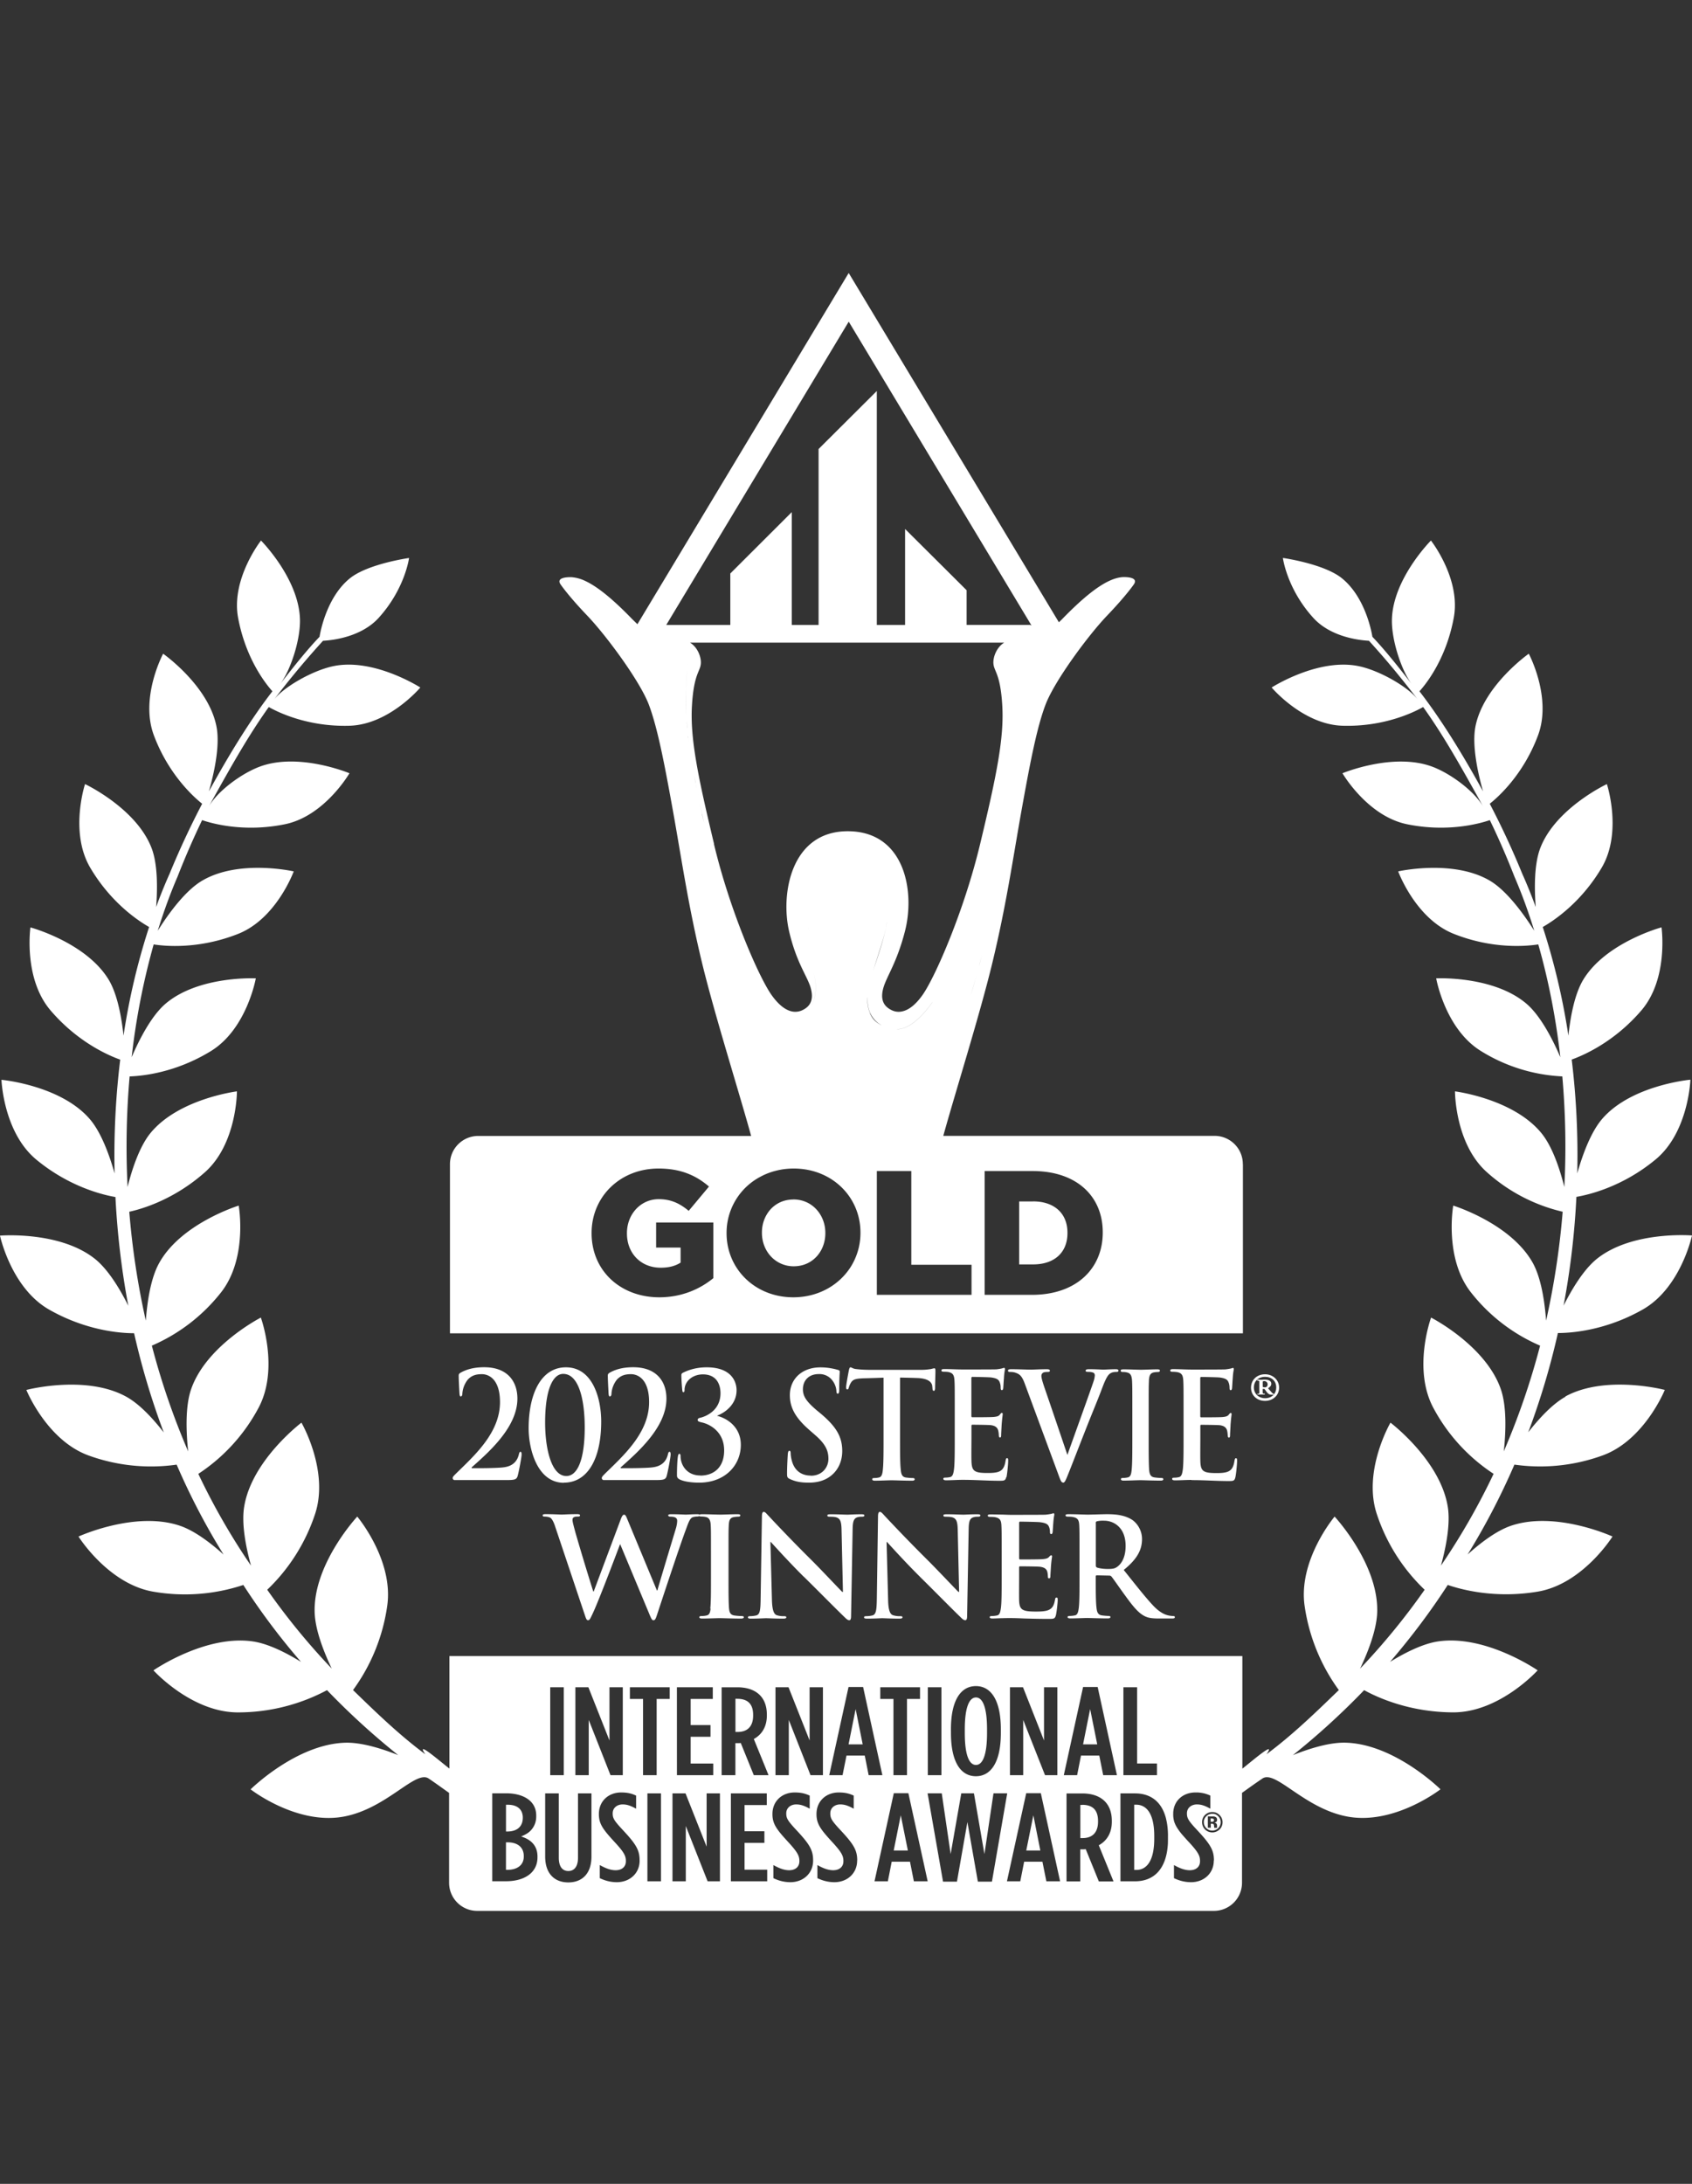 <svg xmlns="http://www.w3.org/2000/svg" width="62" height="80" fill="none"><rect width="100%" height="100%" fill="#333333" stroke="none"/><path fill="#fff" d="M16.685 54.006c-.049.046-.098.097-.098.138 0 .04.034.074.067.074h1.896c.306 0 .383-.015.421-.161.05-.185.142-.684.142-.771 0-.054-.005-.103-.039-.103-.028 0-.044.02-.059.087-.06.254-.218.436-.552.48-.18.028-.75.033-.83.033h-.329c-.025 0-.033-.016-.01-.039.624-.556 1.665-1.465 1.665-2.51 0-.631-.365-1.149-1.215-1.149-.424 0-.686.098-.876.205-.054.039-.06.06-.06.108 0 .156.026.604.029.653.005.064.018.103.04.103.05 0 .065-.049.065-.103a.93.93 0 0 1 .203-.517c.144-.152.303-.195.514-.195.241 0 .662.172.662 1.025 0 1.138-.963 1.978-1.638 2.642h.005zM20.663 54.313c.866 0 1.367-.869 1.367-2.237 0-.858-.316-1.988-1.292-1.988-.915 0-1.367.976-1.367 2.234 0 .766.319 1.996 1.292 1.996zm-.025-3.984c.58 0 .788.97.788 1.957 0 1.197-.27 1.784-.673 1.784-.557 0-.778-1.025-.778-1.955 0-1.23.29-1.786.663-1.786M22.149 54.006c-.05.046-.098.097-.098.138 0 .04.034.074.067.074h1.896c.303 0 .382-.015.418-.161.05-.185.142-.684.142-.771 0-.054-.006-.103-.039-.103-.028 0-.044.02-.059.087-.059.254-.218.436-.552.48-.18.028-.75.033-.83.033h-.329c-.026 0-.033-.016-.01-.039.624-.556 1.665-1.465 1.665-2.51 0-.631-.365-1.149-1.216-1.149-.423 0-.685.098-.873.205-.054.039-.059.06-.059.108 0 .156.026.604.028.653.005.064.018.103.041.103.05 0 .065-.049.065-.103a.93.93 0 0 1 .203-.517c.146-.152.303-.195.513-.195.242 0 .663.172.663 1.025 0 1.138-.963 1.978-1.639 2.642h.005zM25.662 54.05c-.489 0-.725-.372-.725-.718 0-.044-.015-.075-.044-.075q-.04.001-.053.103c-.021.12-.034.42-.034.674 0 .064.008.107.082.151.113.07.388.128.73.128.943 0 1.528-.63 1.528-1.386 0-.654-.503-.969-.86-1.06-.005 0-.005-.011 0-.011.331-.13.704-.44.704-.928 0-.297-.17-.84-1.097-.84-.401 0-.691.112-.858.194-.062.031-.067.054-.067.103 0 .126.015.366.033.538.005.059.02.077.039.077.026 0 .044-.015.044-.082 0-.318.29-.571.673-.571.493 0 .644.358.644.691 0 .63-.531.851-.75.9-.054.01-.087.038-.087.077 0 .043.028.064.154.092.236.049.817.302.817 1.025 0 .64-.398.922-.873.922zM29.706 54.054c-.298 0-.585-.146-.69-.543a1.2 1.2 0 0 1-.044-.274c0-.041-.006-.093-.047-.093-.038 0-.054.06-.059.141-.005.087-.026.41-.026.705 0 .12.016.146.093.184.208.103.424.139.704.139.257 0 .529-.049.77-.22.35-.254.455-.626.455-.938 0-.513-.208-.884-.791-1.374l-.136-.112c-.4-.339-.514-.528-.514-.777 0-.323.218-.556.576-.556a.59.59 0 0 1 .526.264.7.7 0 0 1 .126.356q-.001.096.049.097c.038 0 .054-.043.054-.16 0-.421.018-.577.018-.647 0-.038-.026-.053-.067-.064-.054-.015-.116-.033-.198-.048a2.2 2.2 0 0 0-.444-.044c-.673 0-1.118.425-1.118 1.017 0 .438.183.815.717 1.279l.223.195c.401.35.473.6.473.863 0 .287-.21.615-.647.615zM33.591 50.48c.432.01.56.161.57.302 0 .016.006.041.006.06.005.078.013.107.054.107.028 0 .038-.034.043-.087 0-.139.013-.513.013-.626 0-.079-.005-.112-.038-.112-.02 0-.06.01-.131.028-.075.01-.18.028-.334.028H31.86c-.16 0-.344-.01-.485-.028-.121-.01-.17-.064-.209-.064-.028 0-.043.033-.059.102-.01.041-.102.533-.102.62 0 .06.01.087.043.087.029 0 .041-.02.054-.064a.7.7 0 0 1 .082-.187c.075-.12.188-.146.47-.156.237-.005.537-.015.722-.023v2.211c0 .495 0 .923-.025 1.148-.013.157-.041.274-.14.297a.8.8 0 0 1-.174.021c-.059 0-.077.015-.077.044q.001.053.098.053c.195 0 .498-.015.609-.015.133 0 .439.015.757.015.054 0 .093-.015.093-.053q0-.044-.077-.044c-.075 0-.177-.01-.247-.02-.146-.021-.174-.142-.187-.293-.026-.233-.026-.658-.026-1.155v-2.212c.285.006.483.01.609.016zM36.88 54.113c.026-.108.062-.474.062-.6 0-.053 0-.097-.038-.097-.034 0-.041.02-.054.08-.034.222-.093.335-.218.4-.126.063-.33.063-.455.063-.493 0-.57-.08-.58-.453-.006-.157 0-.654 0-.836v-.425c0-.033.004-.054.027-.054.116 0 .596.005.686.016.178.023.247.102.27.21.016.069.016.102.02.156 0 .028.008.087.042.087.043 0 .043-.059.043-.102 0-.039.013-.254.018-.362.021-.274.039-.36.039-.394 0-.033-.013-.044-.033-.044-.026 0-.042.028-.078.07-.043.053-.115.069-.23.079-.111.01-.669.01-.774.01-.028 0-.033-.02-.033-.059v-1.366c0-.038.01-.053.033-.053.098 0 .604.01.688.02.242.033.29.097.324.195a.5.5 0 0 1 .028.171c0 .065.01.098.044.098s.044-.033.049-.06c.008-.063.018-.301.026-.355.012-.249.038-.313.038-.351 0-.028-.005-.049-.03-.049s-.055.015-.078.02c-.038.01-.115.024-.208.034-.092.005-1.053.005-1.207.005-.252 0-.473-.015-.696-.015-.075 0-.108.01-.108.048 0 .039.028.049.082.049.067 0 .149.005.188.015.159.036.197.126.208.308.01.171.01.323.01 1.143v.948c0 .494 0 .922-.026 1.148-.02.156-.044.274-.141.297a.8.8 0 0 1-.175.02c-.059 0-.077.016-.077.044q.001.054.098.054c.218 0 .416-.016.609-.016.482 0 .909.034 1.338.034.182 0 .229 0 .262-.139v.005zM38.954 54.313c.067 0 .097-.087.223-.4.108-.269.334-.858.645-1.645.262-.664.39-.953.58-1.46.132-.346.203-.439.268-.487.087-.064.187-.064.236-.064s.077-.01.077-.049c0-.038-.038-.051-.103-.051-.146 0-.372.015-.454.015-.062 0-.268-.015-.509-.015-.092 0-.136.01-.136.056 0 .036.038.041.082.041.062 0 .134.005.193.028.044.016.061.06.061.103a.8.8 0 0 1-.04.2c-.116.356-.756 2.119-.964 2.713-.252-.743-.575-1.699-.843-2.475-.066-.195-.11-.343-.11-.415q-.001-.074.049-.113c.038-.033.11-.038.187-.038.044 0 .075-.01.075-.049 0-.038-.054-.051-.11-.051-.242 0-.473.015-.597.015-.17 0-.444-.015-.7-.015-.075 0-.127.005-.127.051 0 .033.016.049.06.049.038 0 .115 0 .187.02.175.056.257.113.367.41l1.218 3.293c.092.253.12.328.182.328zM42.099 50.582c.01-.19.049-.28.18-.308a1 1 0 0 1 .146-.015c.049 0 .077-.01.077-.054 0-.033-.038-.043-.103-.043-.182 0-.467.015-.588.015-.141 0-.444-.015-.63-.015-.076 0-.115.01-.115.043 0 .044.028.054.077.054q.091-.002.175.023c.108.028.154.12.164.3.01.174.01.325.01 1.143v.95c0 .523 0 .948-.025 1.176-.016.157-.044.249-.142.27a.8.8 0 0 1-.174.02c-.06 0-.077.015-.077.044q0 .053.097.053c.196 0 .499-.015.61-.015.13 0 .433.015.754.015.054 0 .093-.015.093-.053q0-.044-.077-.044c-.072 0-.18-.01-.247-.02-.146-.021-.18-.121-.195-.265-.018-.233-.018-.658-.018-1.18v-.951c0-.82 0-.969.01-1.143zM43.668 54.22c.483 0 .91.034 1.338.034.182 0 .229 0 .262-.138.026-.108.062-.474.062-.6 0-.054 0-.097-.039-.097-.033 0-.04.02-.054.08-.033.222-.092.335-.218.399s-.329.064-.455.064c-.493 0-.57-.08-.58-.454-.005-.156 0-.653 0-.835v-.425c0-.034.005-.054.028-.054.116 0 .596.005.686.015.177.023.246.103.27.21.015.07.015.103.02.157 0 .028.008.087.041.087.044 0 .044-.06.044-.103 0-.038.015-.253.018-.361.02-.274.038-.361.038-.395 0-.033-.012-.043-.033-.043-.026 0-.041.028-.077.069-.044.054-.116.07-.231.08-.11.01-.668.01-.773.01-.031 0-.034-.02-.034-.06v-1.365c0-.038.008-.054.034-.054.095 0 .603.01.685.02.242.034.29.098.324.195.026.065.03.152.03.172 0 .064.009.097.042.097s.044-.033.049-.058c.008-.064.018-.303.025-.357.013-.248.039-.312.039-.35 0-.029-.005-.05-.028-.05-.026 0-.054.016-.077.021a2 2 0 0 1-.208.033c-.093.006-1.056.006-1.21.006-.252 0-.473-.016-.696-.016-.075 0-.108.01-.108.049 0 .038.028.049.082.049a1 1 0 0 1 .188.015c.159.036.197.125.207.307.01.172.01.323.01 1.143v.948c0 .495 0 .923-.025 1.148-.02.156-.044.274-.141.297a.7.7 0 0 1-.175.021c-.059 0-.077.015-.077.044q0 .053.098.053c.218 0 .416-.015.608-.015v.005z"/><path fill="#fff" d="M57.379 51.157c-.493.269-.987.81-1.38 1.311.45-1.196.812-2.413 1.087-3.636.5 0 1.752-.092 3.103-.858C61.592 47.182 62 45.258 62 45.258s-2.191-.182-3.488.858c-.483.39-.915 1.11-1.218 1.712.252-1.335.406-2.667.47-3.984.452-.077 1.683-.364 2.895-1.364 1.218-1.001 1.282-2.928 1.282-2.928s-2.145.194-3.219 1.42c-.434.494-.742 1.357-.927 2.013a29 29 0 0 0-.203-4.171c.429-.154 1.56-.64 2.553-1.8 1.005-1.173.738-3.043.738-3.043s-2.038.55-2.867 1.917c-.324.535-.475 1.39-.545 2.05a25 25 0 0 0-.94-3.98c.388-.22 1.398-.881 2.16-2.173.768-1.304.19-3.062.19-3.062s-1.872.877-2.437 2.335c-.234.602-.221 1.511-.17 2.17q-.23-.631-.496-1.225a30 30 0 0 0-1.189-2.56c.278-.22 1.223-1.04 1.77-2.508.516-1.39-.34-2.988-.34-2.988s-1.656 1.163-1.954 2.665c-.139.715.103 1.758.278 2.378-.79-1.44-1.573-2.688-2.33-3.667.208-.228.973-1.15 1.258-2.696.265-1.427-.837-2.826-.837-2.826s-1.4 1.404-1.43 2.903c-.016.761.359 1.876.729 2.36-.553-.717-1.025-1.296-1.444-1.737-.046-.277-.296-1.486-1.125-2.15-.663-.528-2.155-.738-2.155-.738s.144 1.125 1.11 2.19c.647.716 1.705.826 2.044.844.501.553.979 1.102 1.79 2.152-.362-.469-1.433-1.084-2.206-1.23-1.48-.282-3.15.79-3.15.79s1.146 1.36 2.603 1.401c1.556.044 2.661-.522 2.949-.686.722 1.01 1.338 2.09 2.204 3.659-.314-.567-1.187-1.215-1.858-1.469-1.435-.543-3.303.236-3.303.236s.91 1.57 2.366 1.868c1.477.302 2.646-.018 3.034-.151q.472.972.901 2.068.406.942.727 1.985c-.35-.556-.981-1.45-1.62-1.83-1.35-.801-3.366-.345-3.366-.345s.635 1.74 2.048 2.293c1.443.57 2.684.444 3.085.382.37 1.292.644 2.68.809 4.133-.267-.623-.71-1.499-1.23-1.95-1.21-1.045-3.32-.94-3.32-.94s.327 1.86 1.647 2.667a6.2 6.2 0 0 0 2.975.925c.115 1.315.146 2.67.074 4.051-.164-.653-.436-1.48-.84-1.973-1.032-1.263-3.167-1.53-3.167-1.53 0 .01 0 1.93 1.179 2.97a6.3 6.3 0 0 0 2.767 1.44 29 29 0 0 1-.607 3.99c-.051-.684-.177-1.555-.49-2.12-.812-1.45-2.913-2.095-2.913-2.095s-.344 1.935.66 3.193a6.46 6.46 0 0 0 2.523 1.937 27 27 0 0 1-1.331 3.874c.077-.702.113-1.642-.11-2.283-.558-1.602-2.554-2.619-2.554-2.619s-.691 1.886.093 3.326a6.6 6.6 0 0 0 2.198 2.398 25 25 0 0 1-1.929 3.362c.185-.674.352-1.524.25-2.155-.276-1.706-2.1-3.082-2.1-3.082s-1.03 1.77-.498 3.356a6.75 6.75 0 0 0 1.75 2.765 25 25 0 0 1-2.364 2.888c.303-.638.617-1.455.627-2.101.029-1.763-1.562-3.467-1.562-3.467s-1.348 1.599-1.097 3.285a6.9 6.9 0 0 0 1.252 3.07c-.866.838-1.701 1.647-2.651 2.352.346-.497-.37.115-.884.528v-4.126H16.468v4.123c-.516-.41-1.227-1.025-.883-.525-.95-.705-1.786-1.514-2.649-2.352a6.86 6.86 0 0 0 1.251-3.07c.252-1.686-1.096-3.285-1.096-3.285s-1.59 1.704-1.562 3.467c.007.648.323 1.463.627 2.101a25 25 0 0 1-2.364-2.888 6.77 6.77 0 0 0 1.75-2.764c.531-1.587-.496-3.357-.496-3.357s-1.824 1.376-2.099 3.082c-.103.63.064 1.481.25 2.155a24.6 24.6 0 0 1-1.93-3.361 6.6 6.6 0 0 0 2.196-2.399c.784-1.44.095-3.326.095-3.326s-1.996 1.02-2.553 2.619c-.223.64-.185 1.58-.11 2.283a27 27 0 0 1-1.331-3.874 6.5 6.5 0 0 0 2.525-1.937c1.002-1.258.658-3.193.658-3.193s-2.102.646-2.91 2.096c-.317.561-.443 1.435-.494 2.119a29 29 0 0 1-.606-3.99c.503-.11 1.652-.458 2.764-1.44 1.181-1.04 1.181-2.96 1.181-2.97 0 0-2.137.267-3.17 1.53-.4.492-.675 1.32-.837 1.973a29.4 29.4 0 0 1 .075-4.05c.467-.016 1.68-.134 2.974-.926 1.32-.807 1.65-2.667 1.65-2.667s-2.107-.105-3.32.94c-.52.451-.963 1.327-1.23 1.95a26 26 0 0 1 .807-4.133c.4.064 1.639.187 3.085-.382 1.413-.553 2.047-2.293 2.047-2.293s-2.016-.459-3.365.346c-.637.377-1.269 1.27-1.618 1.83.216-.695.457-1.361.727-1.986.285-.73.588-1.42.899-2.068.388.133 1.556.453 3.034.151 1.456-.297 2.365-1.868 2.365-1.868s-1.87-.782-3.303-.236c-.67.254-1.544.9-1.857 1.468.865-1.568 1.484-2.649 2.204-3.658.287.164 1.392.73 2.949.686 1.459-.038 2.604-1.401 2.604-1.401s-1.67-1.074-3.149-.79c-.773.149-1.844.761-2.21 1.23a32 32 0 0 1 1.794-2.152c.339-.018 1.395-.13 2.042-.843.966-1.069 1.11-2.19 1.11-2.19s-1.493.21-2.158.737c-.827.661-1.076 1.87-1.122 2.15-.422.44-.892 1.02-1.447 1.737.373-.484.745-1.599.73-2.36-.031-1.501-1.428-2.903-1.428-2.903s-1.102 1.4-.84 2.826c.287 1.546 1.053 2.468 1.258 2.696-.758.979-1.538 2.227-2.327 3.667.177-.62.419-1.663.277-2.378-.295-1.502-1.954-2.665-1.954-2.665s-.858 1.599-.34 2.988c.548 1.465 1.493 2.288 1.77 2.508-.413.79-.814 1.64-1.192 2.56a18 18 0 0 0-.495 1.225c.051-.656.064-1.568-.17-2.17-.565-1.456-2.435-2.335-2.435-2.335s-.578 1.758.19 3.062c.763 1.294 1.772 1.955 2.158 2.173a24.6 24.6 0 0 0-.938 3.98c-.07-.66-.22-1.512-.544-2.05-.828-1.366-2.867-1.915-2.867-1.915s-.267 1.868.74 3.044c.991 1.159 2.121 1.648 2.55 1.8a29 29 0 0 0-.205 4.17c-.185-.655-.49-1.516-.925-2.01C2.2 39.751.054 39.556.054 39.556s.067 1.927 1.282 2.928S3.78 43.773 4.23 43.85c.067 1.317.22 2.65.472 3.984-.3-.602-.732-1.322-1.215-1.712C2.191 45.082 0 45.264 0 45.264s.408 1.925 1.811 2.716c1.351.766 2.602.859 3.103.859a27.5 27.5 0 0 0 1.087 3.636c-.39-.505-.887-1.043-1.377-1.312-1.488-.818-3.658-.246-3.658-.246s.753 1.86 2.301 2.408a6.7 6.7 0 0 0 3.206.328 25 25 0 0 0 1.719 3.293c-.48-.43-1.061-.871-1.595-1.053-1.644-.559-3.72.394-3.72.394s1.087 1.738 2.743 2.02a6.8 6.8 0 0 0 3.296-.246 25 25 0 0 0 2.114 2.818c-.547-.338-1.189-.659-1.739-.746-1.752-.271-3.668 1.056-3.668 1.056s1.403 1.553 3.116 1.54a6.93 6.93 0 0 0 3.244-.815 27 27 0 0 0 2.608 2.38c-.614-.245-1.333-.463-1.909-.455-1.808.035-3.499 1.709-3.499 1.709s1.685 1.314 3.407.999c1.585-.29 2.638-1.725 3.12-1.394.273.184.514.361.746.525v3.295A1.03 1.03 0 0 0 17.486 70h26.992a1.03 1.03 0 0 0 1.033-1.028v-3.295c.229-.164.473-.34.747-.525.483-.33 1.534 1.104 3.122 1.394 1.718.315 3.403-1 3.403-1s-1.69-1.673-3.498-1.708c-.578-.01-1.292.21-1.909.456a27 27 0 0 0 2.61-2.38c.506.279 1.67.804 3.244.814 1.714.013 3.114-1.54 3.114-1.54s-1.917-1.327-3.669-1.056c-.55.087-1.192.41-1.739.746.76-.884 1.47-1.822 2.114-2.818.522.179 1.752.504 3.296.245 1.657-.279 2.741-2.019 2.741-2.019s-2.076-.953-3.72-.394c-.529.18-1.114.622-1.59 1.053.66-1.066 1.23-2.17 1.716-3.293a6.7 6.7 0 0 0 3.209-.328c1.549-.548 2.301-2.408 2.301-2.408s-2.17-.572-3.655.246zM41.165 61.808h.503v2.793h.727v.428h-1.23zm-4.157 0h.478l.77 1.95v-1.95h.489v3.221h-.452l-.8-2.024v2.024h-.485zm-2.163 1.54c0-1.086.376-1.583.915-1.583.54 0 .914.497.914 1.583v.139c0 1.083-.375 1.58-.914 1.58-.54 0-.914-.497-.914-1.58zm-.847-1.54h.498v3.221h-.498zm-1.744 0h1.459v.428h-.478v2.793h-.496v-2.793h-.483v-.428zm-3.838 0h.478l.773 1.95v-1.95h.488v3.221H29.7l-.796-2.024v2.024h-.488zm-3.612 0h1.315v.428h-.811v.958h.727v.428h-.727v.98h.827v.427h-1.33zm-3.722 0h.478l.773 1.95v-1.95h.488v3.221h-.45l-.798-2.024v2.024h-.489v-3.22zm-.92 0h.496v3.221h-.496zm-.467 6.232c0 .558-.473.874-1.154.874h-.503v-3.221h.514c.588 0 1.097.253 1.097.814v.021q0 .043-.003.082a.72.72 0 0 1-.388.587q-.081.045-.162.077.047.014.093.033c.29.113.506.323.506.702zm1.978-.03c0 .632-.35.947-.848.947s-.848-.315-.848-.948v-2.314h.499v2.358c0 .335.141.487.35.487.207 0 .354-.152.354-.487v-2.358h.493zm1.765.148c0 .474-.37.791-.835.791-.234 0-.437-.058-.625-.148v-.48c.224.126.406.19.581.19.213 0 .375-.112.375-.33v-.01c0-.185-.067-.318-.393-.672-.437-.474-.596-.676-.596-1.04v-.01c0-.474.357-.787.814-.787.242 0 .393.041.55.115v.48c-.195-.108-.331-.157-.493-.157-.203 0-.365.126-.365.326v.01c0 .18.067.276.393.625.473.507.593.723.593 1.086zm.783.758h-.498v-3.22h.498zm.319-6.68h-.478v2.793h-.499v-2.793h-.482v-.428h1.459zm1.841 6.68h-.452l-.799-2.024v2.024h-.488v-3.22h.478l.773 1.952v-1.953h.488zm1.734 0h-1.333v-3.22h1.315v.427h-.814v.959h.727v.427h-.727v.982h.83v.425zm-.493-3.887-.478-1.179c-.018 0-.043.005-.066.005h-.131v1.174h-.504v-3.22h.578c.632 0 1.079.317 1.079 1.001v.033c0 .428-.198.708-.478.861l.54 1.325zm2.173 3.129c0 .474-.37.791-.832.791-.234 0-.437-.058-.624-.148v-.48c.223.126.406.19.578.19.213 0 .375-.112.375-.33v-.01c0-.185-.067-.318-.39-.672-.437-.474-.597-.676-.597-1.04v-.01c0-.474.355-.787.815-.787.239 0 .39.041.55.115v.48c-.193-.108-.33-.157-.494-.157-.203 0-.365.126-.365.326v.01c0 .18.065.276.39.625.473.507.594.723.594 1.086zm1.613 0c0 .474-.37.791-.832.791-.234 0-.436-.058-.624-.148v-.48c.22.126.406.19.578.19.213 0 .375-.112.375-.33v-.01c0-.185-.067-.318-.39-.672-.437-.474-.596-.676-.596-1.04v-.01c0-.474.357-.787.814-.787.239 0 .39.041.55.115v.48c-.196-.108-.33-.157-.494-.157-.203 0-.364.126-.364.326v.01c0 .18.064.276.39.625.473.507.596.723.596 1.086v.01zm.28-3.846h-.67l-.144.717h-.488l.707-3.231h.534l.706 3.231h-.503zm1.799 4.604-.142-.717h-.67l-.141.717h-.489l.707-3.228h.534l.707 3.228zm2.345.013-.383-2.183-.383 2.183h-.51l-.566-3.236h.519l.326 2.226.39-2.226h.463l.385 2.226.332-2.226h.503l-.56 3.236h-.519zm2.51-.013-.144-.717h-.67l-.142.717h-.488l.706-3.228h.535l.706 3.228zm1.921 0-.478-1.176c-.02 0-.046.005-.067.005h-.133v1.174h-.504v-3.221h.58c.63 0 1.08.318 1.08 1.004v.034c0 .427-.198.707-.478.86l.54 1.325h-.54zm.162-3.887-.144-.717h-.67l-.142.717h-.488l.707-3.231h.534l.706 3.231zm2.373 2.206v.123q0 .078-.002.151v.013c-.046.925-.496 1.394-1.205 1.394h-.534v-3.22h.534c.545 0 .935.276 1.107.82q.025.076.041.158.057.246.06.561m1.678.923c0 .474-.37.791-.832.791-.234 0-.437-.058-.627-.148v-.48c.223.126.408.19.58.19.213 0 .375-.112.375-.33v-.01c0-.185-.064-.318-.39-.672a9 9 0 0 1-.265-.294 2 2 0 0 1-.151-.198q-.032-.046-.057-.09a1 1 0 0 1-.08-.174.9.9 0 0 1-.04-.284v-.044c.015-.456.364-.753.814-.753a1.2 1.2 0 0 1 .547.115v.48c-.193-.108-.329-.157-.49-.157-.206 0-.368.126-.368.326v.01c0 .153.051.248.27.492l.123.133c.473.507.596.723.596 1.086v.01zm.208-1.14a.36.36 0 0 1-.262.107.37.37 0 0 1-.375-.374v-.008a.36.36 0 0 1 .115-.264q.111-.1.26-.1a.4.4 0 0 1 .123.02q.078.027.142.09.11.112.11.264a.37.37 0 0 1-.113.27z"/><path fill="#fff" d="M46.354 51.318c.298 0 .517-.21.517-.485 0-.274-.219-.49-.517-.49s-.513.206-.513.49.218.485.513.485m0-.882c.242 0 .411.151.411.39 0 .238-.17.394-.406.394s-.413-.161-.413-.394c0-.234.17-.39.408-.39"/><path fill="#fff" d="M46.083 51.051s-.016.005-.016.015c0 .018.029.02.039.02h.028l.082-.004c.029 0 .08.005.09.005h.023s.02-.005.02-.02c0-.016-.004-.016-.014-.016-.019 0-.044 0-.057-.005-.005-.005-.01-.018-.01-.115v-.052h.066l.078.108c.082.11.146.105.218.105.044 0 .051-.005.051-.02q0-.015-.018-.016c-.012 0-.02 0-.095-.084l-.102-.116c.095-.066.118-.11.118-.166 0-.133-.152-.151-.247-.151-.056 0-.077.005-.128.005-.039 0-.083-.005-.095-.005h-.021c-.015 0-.028.005-.028.02q0 .019.013.018c.043 0 .066.005.066.038v.264c0 .077.006.116 0 .146-.005.034-.012.034-.061.034zm.187-.446s.044-.013.052-.013c.08 0 .128.057.128.123 0 .044-.02.077-.051.095-.018.01-.034.01-.052.01a.2.2 0 0 1-.077-.015zM26.037 58.928c-.015.146-.044.23-.147.251a.8.8 0 0 1-.182.02c-.062 0-.082.016-.082.042q.001.051.103.05c.203 0 .524-.014.64-.014.135 0 .457.015.79.015.057 0 .098-.016.098-.051q.001-.04-.082-.041c-.075 0-.188-.01-.257-.02-.154-.021-.188-.111-.203-.25-.02-.217-.02-.614-.02-1.106v-.89c0-.768 0-.91.01-1.073.01-.177.051-.264.187-.287a1 1 0 0 1 .154-.015c.052 0 .08-.01.08-.052 0-.03-.041-.038-.108-.038-.192 0-.49.015-.619.015-.146 0-.467-.015-.66-.015-.057 0-.09.005-.108.018q-.02-.019-.08-.018c-.17 0-.385.015-.42.015-.045 0-.258-.015-.53-.015-.077 0-.116.01-.116.043 0 .031.036.047.085.047.198 0 .244.069.244.15 0 .07-.015.177-.051.293-.178.59-.583 1.927-.676 2.262h-.015l-1.056-2.542c-.067-.16-.09-.235-.146-.235-.042 0-.078.04-.129.182l-.986 2.631h-.016a97 97 0 0 1-.65-2.147c-.061-.228-.11-.4-.11-.466 0-.057.01-.09.056-.11.036-.021.085-.021.129-.021.051 0 .09-.005.09-.046q0-.044-.106-.044c-.295 0-.518.016-.565.016s-.323-.016-.588-.016c-.072 0-.11.01-.11.044 0 .04.03.046.08.046.046 0 .146.01.202.044.07.05.129.171.188.358l1.076 3.208c.044.131.064.187.116.187.061 0 .084-.061.182-.269.218-.464.894-2.255.989-2.51h.01l1.056 2.53c.077.188.108.25.157.25.067 0 .09-.062.146-.236.25-.759.781-2.366 1.015-3.004.108-.286.162-.489.282-.535a.6.6 0 0 1 .178-.026.1.1 0 0 0 .059-.018q.02.019.067.018c.061 0 .128.006.182.02.11.026.162.111.172.283.01.161.01.302.01 1.07v.89c0 .49 0 .89-.025 1.102v.005zM29.45 57.754c.529.52 1.179 1.181 1.497 1.486.057.057.116.113.172.113.047 0 .067-.046.067-.156l.057-3.19c.005-.282.046-.39.187-.43.062-.016.103-.016.154-.016q.091 0 .09-.046c0-.039-.051-.044-.118-.044-.249 0-.442.015-.496.015-.105 0-.349-.015-.614-.015-.077 0-.13.005-.13.044 0 .03.02.046.08.046.071 0 .192 0 .269.03.123.052.167.146.172.457l.051 2.267h-.025c-.085-.08-.771-.81-1.115-1.153a59 59 0 0 1-1.575-1.622c-.087-.09-.13-.156-.187-.156-.052 0-.067.07-.067.172l-.047 2.992c-.005.441-.025.587-.156.628a1 1 0 0 1-.229.028c-.051 0-.08.01-.08.039 0 .046.044.051.111.051.265 0 .503-.015.55-.015.097 0 .298.015.63.015.071 0 .115-.01.115-.051 0-.03-.031-.039-.085-.039a.8.8 0 0 1-.265-.035c-.1-.036-.167-.17-.177-.562l-.056-2.121h.015c.09.097.655.727 1.207 1.273h-.005zM33.702 57.754c.529.52 1.176 1.181 1.495 1.486.056.057.115.113.174.113.044 0 .067-.046.067-.156l.057-3.19c.005-.282.043-.39.187-.43.062-.016.103-.016.152-.016q.09 0 .09-.046c0-.039-.052-.044-.116-.044-.249 0-.442.015-.496.015-.107 0-.349-.015-.614-.015-.077 0-.13.005-.13.044 0 .03.02.046.082.046.069 0 .192 0 .27.03.123.052.169.146.174.457l.051 2.267h-.025c-.085-.08-.773-.81-1.118-1.153a63 63 0 0 1-1.574-1.622c-.085-.09-.131-.156-.188-.156-.051 0-.067.07-.067.172l-.043 2.992c-.006.441-.029.587-.157.628a1 1 0 0 1-.229.028c-.051 0-.082.01-.082.039 0 .046.046.051.113.051.265 0 .504-.015.547-.015.098 0 .3.015.632.015.07 0 .116-.01.116-.051 0-.03-.031-.039-.085-.039a.8.8 0 0 1-.264-.035c-.103-.036-.17-.17-.178-.562l-.056-2.121h.015c.09.097.655.727 1.207 1.273h-.002zM36.676 58.902c-.02.149-.044.259-.146.277a1 1 0 0 1-.183.02c-.061 0-.082.016-.082.039q.001.053.103.051c.102 0 .233-.01.35-.01.122-.005.233-.005.29-.005.151 0 .31.005.529.015.218.005.495.015.878.015.193 0 .239 0 .275-.13.026-.1.067-.444.067-.562 0-.05 0-.09-.041-.09-.036 0-.047.021-.057.078-.036.207-.097.315-.228.374-.131.061-.345.061-.478.061-.52 0-.599-.077-.61-.425-.004-.146 0-.612 0-.782v-.4c0-.03.006-.05.032-.05.123 0 .627.005.722.015.187.02.259.095.282.197.016.067.016.13.02.182 0 .026.01.046.044.046.047 0 .047-.056.047-.097 0-.036.015-.236.02-.338.02-.257.041-.339.041-.37s-.015-.038-.036-.038c-.025 0-.043.026-.08.064-.046.051-.123.067-.243.077-.116.01-.7.01-.812.01-.031 0-.036-.02-.036-.056v-1.279q-.002-.051.036-.05c.103 0 .634.01.722.02.254.03.305.09.341.181.026.062.031.147.031.182 0 .044.01.072.044.072s.046-.03.051-.056c.01-.062.02-.282.026-.333.015-.23.038-.292.038-.328 0-.026-.005-.044-.03-.044-.026 0-.057.016-.08.02a2 2 0 0 1-.218.032c-.098.005-1.108.005-1.27.005-.071 0-.187-.005-.32-.01-.126 0-.275-.006-.411-.006-.075 0-.11.01-.11.044q.002.048.084.046c.07 0 .157.005.198.015.167.036.208.116.218.287.01.162.01.303.01 1.074v.889c0 .466 0 .863-.028 1.076h-.003zM40.196 57.708l.442.01c.035 0 .066.005.09.036.066.077.3.42.503.697.282.39.478.628.696.743.131.07.26.095.542.095h.483c.062 0 .098-.01.098-.051q0-.039-.062-.039a1 1 0 0 1-.141-.015c-.077-.015-.283-.051-.568-.343-.298-.313-.65-.764-1.102-1.33.514-.415.67-.759.67-1.133a.87.87 0 0 0-.344-.692c-.275-.184-.614-.218-.935-.218-.157 0-.542.016-.717.016-.107 0-.426-.016-.696-.016-.077 0-.11.01-.11.044q.001.048.085.046c.072 0 .156.005.197.016.167.035.209.115.219.29.01.16.01.302.01 1.07v.89c0 .466 0 .865-.026 1.076-.02.148-.043.258-.146.276a1 1 0 0 1-.182.02c-.062 0-.083.016-.083.04q.001.051.103.05c.203 0 .521-.015.62-.015.076 0 .451.015.747.015q.1.001.1-.05 0-.04-.062-.04c-.061 0-.172-.01-.249-.02-.151-.02-.182-.13-.198-.276-.028-.21-.028-.61-.028-1.082v-.069c0-.03.015-.041.041-.041zm-.044-1.909c0-.04.01-.061.046-.072a1 1 0 0 1 .27-.02c.3 0 .778.207.778.925 0 .415-.149.646-.3.758-.09.067-.157.085-.36.085-.126 0-.277-.016-.385-.051-.036-.016-.046-.036-.046-.09v-1.538zM32.748 67.788h.519l-.26-1.291zM31.094 63.899h.518l-.259-1.292zM39.687 63.899h.519l-.26-1.292zM37.603 67.788h.518l-.256-1.291-.26 1.291zM19.157 66.592v-.01a.5.5 0 0 0-.015-.131c-.054-.226-.252-.339-.53-.339h-.071v.98h.051c.352 0 .565-.18.565-.503zM18.54 67.489v1.007h.052c.362 0 .601-.174.601-.487v-.018c0-.32-.228-.502-.588-.502zM35.762 64.654c.236 0 .406-.335.406-1.168v-.136c0-.835-.17-1.168-.406-1.168s-.409.335-.409 1.168v.136c0 .833.17 1.168.409 1.168M27.019 62.23h-.07v1.215h.085c.336 0 .563-.184.563-.6v-.027c0-.441-.245-.587-.581-.587zM39.66 66.118h-.073v1.215h.085c.337 0 .563-.185.563-.6v-.028c0-.444-.244-.59-.578-.59zM44.454 66.625a.2.2 0 0 0-.064-.01h-.028v.12h.044a.1.1 0 0 0 .059-.015q.019-.015.02-.049-.001-.034-.033-.046zM41.56 66.11v2.39h.077c.367 0 .658-.31.658-1.145v-.1c0-.838-.296-1.145-.663-1.145z"/><path fill="#fff" d="M44.473 66.446q-.025-.002-.052-.003-.129 0-.22.092a.3.3 0 0 0-.083.154q-.006.029-.005.059a.305.305 0 0 0 .308.31.305.305 0 0 0 .308-.31.3.3 0 0 0-.09-.215.3.3 0 0 0-.167-.09zm.023.51a.2.2 0 0 1-.008-.06q-.002-.036-.008-.05a.05.05 0 0 0-.03-.031q-.011-.008-.037-.008h-.046v.146h-.108v-.413h.201c.033 0 .059.01.082.02q.055.032.056.1c0 .037-.01.06-.03.078a.15.15 0 0 1-.072.028.2.2 0 0 1 .061.023q.039.029.039.092v.075zM37.858 44.012h-.513v2.306h.513c.756 0 1.257-.415 1.257-1.148v-.013c0-.725-.502-1.147-1.257-1.147zM29.07 43.94q-.21.002-.389.065a1.1 1.1 0 0 0-.562.448c-.129.2-.2.44-.2.697v.013c0 .346.133.669.36.894a1.13 1.13 0 0 0 .806.33c.696 0 1.158-.555 1.158-1.211v-.013c0-.653-.475-1.225-1.171-1.225z"/><path fill="#fff" d="M45.541 42.642c0-.572-.465-1.033-1.038-1.033h-9.938c.434-1.573 1.348-4.466 1.803-6.36.5-2.073.742-3.754 1.05-5.486.311-1.73.568-3.103.897-3.959.326-.855 1.549-2.518 2.255-3.256.707-.738.982-1.148.982-1.148.19-.292-.414-.259-.414-.259q-.223.015-.48.133c-.47.216-1.035.682-1.742 1.41-.038.04-.08.076-.115.112L31.099 10l-7.742 12.866-.185-.18c-.704-.727-1.269-1.194-1.739-1.41a1.4 1.4 0 0 0-.483-.132s-.604-.034-.413.258c0 0 .274.41.98 1.148.705.738 1.93 2.401 2.256 3.257.326.859.586 2.23.897 3.959.31 1.73.55 3.41 1.05 5.486.457 1.893 1.372 4.786 1.804 6.36h-9.998c-.575 0-1.038.463-1.038 1.032v6.199h29.056v-6.199zm-9.967-6.196c.077-.256.152-.502.216-.74q-.096.358-.216.74m.3-1.053q.055-.209.1-.405c-.03.13-.06.267-.1.405m1.03-11.585.006-.048v.01zm-12.489-.917L31.1 11.783l6.697 11.129-.051-.02H35.42v-1.27l-2.255-2.244v3.516h-1.036v-8.571l-2.134 2.126v6.445h-.982V18.76l-2.252 2.247v1.886h-2.346zm.771 3.782q-.006-.054-.01-.107-.008-.089-.013-.172a10.404 10.404 0 0 0 .028.31q-.002-.014-.003-.033zm-.044-1.417c-.012.308-.01.63.01.979v-.005a9 9 0 0 1-.01-.974c.016-.407.044-.727.06-.976-.016.248-.042.566-.06.976m.075 1.717-.013-.123q.01.101.02.205-.007-.042-.01-.082zm.023.19-.01-.082.023.181q-.005-.049-.013-.102zm.272 1.64q-.014-.081-.033-.162l-.046-.254q.043.228.09.467a.3.3 0 0 1-.01-.054zm.057.289s0-.008-.003-.01l.008.036c0-.008-.005-.016-.005-.023zm.159.733-.07-.315-.015-.07.162.723-.08-.338zm.411 1.742c.403 1.655.822 3.21 1.215 4.095-.393-.887-.812-2.44-1.215-4.095m.026-.653c-.586-2.452-.879-3.857-.81-5.058.07-1.2.311-1.25.327-1.56.013-.234-.124-.593-.398-.754h11.513c-.275.164-.409.523-.396.753.018.31.257.362.326 1.56.07 1.2-.223 2.607-.811 5.059-.586 2.45-1.637 4.85-2.101 5.52-.278.399-.54.573-.763.617a.58.58 0 0 1-.39-.052c-.278-.138-.414-.376-.294-.807.121-.428.493-.917.791-2.073.383-1.48-.012-3.669-2.096-3.669s-2.466 2.304-2.147 3.67c.272 1.163.673 1.647.791 2.072.12.43-.015.67-.293.807a.6.6 0 0 1-.35.06c-.23-.031-.505-.2-.803-.626-.465-.669-1.516-3.067-2.101-5.52zm7.999 5.804c-.419.594-.884.983-1.274.983q-.021 0-.041-.002h.04c.391 0 .854-.39 1.275-.984zm-2.197-1.059.003-.012c.154-.515.378-1.151.473-1.563.026-.11.04-.216.056-.318a4 4 0 0 1-.059.335c-.151.626-.344 1.13-.483 1.584l.008-.026zm-2.314-1.524a3 3 0 0 1-.038-.164q.017.083.038.164c.275.994.67 1.765.67 2.485 0-.72-.393-1.491-.67-2.485m.165 1.509c-.14-.528-.383-.905-.527-1.435.144.53.385.907.526 1.435.142.533.072 1-.133 1.25.205-.253.272-.72.133-1.25m-.021-3.244q.02-.04.041-.077-.02.035-.041.077m.054-.1.046-.08zm.103-.154a1 1 0 0 1 .051-.061q-.025.028-.051.061m-.645 5.55h-.013q-.039.002-.075.003.046.001.088-.005zm-3.173 9.128c-.48.394-1.15.699-1.977.699-1.418 0-2.48-.971-2.48-2.345v-.012c0-1.323 1.041-2.36 2.454-2.36.801 0 1.366.246 1.847.66l-.743.89c-.326-.272-.652-.428-1.1-.428-.657 0-1.163.55-1.163 1.243v.013c0 .732.514 1.255 1.236 1.255.305 0 .54-.064.73-.187v-.55h-.897v-.92h2.096v2.042zm5.395-1.658c0 .453-.129.876-.352 1.235-.424.674-1.192 1.122-2.109 1.122-1.405 0-2.445-1.043-2.445-2.345v-.012a2.32 2.32 0 0 1 1.256-2.068q.269-.144.58-.218c.198-.049.409-.074.624-.074 1.406 0 2.446 1.043 2.446 2.344zm.352-8.051a1.15 1.15 0 0 1-.09-.59q-.002.05-.003.098c0 .453.21.763.509.933h-.005l-.005-.003c-.185-.103-.314-.208-.409-.433zM35.6 47.433h-3.47v-4.535h1.263v3.433H35.6zm4.808-2.28c0 1.31-.958 2.28-2.596 2.28H36.08v-4.535h1.757c1.626 0 2.571.933 2.571 2.242z"/></svg>